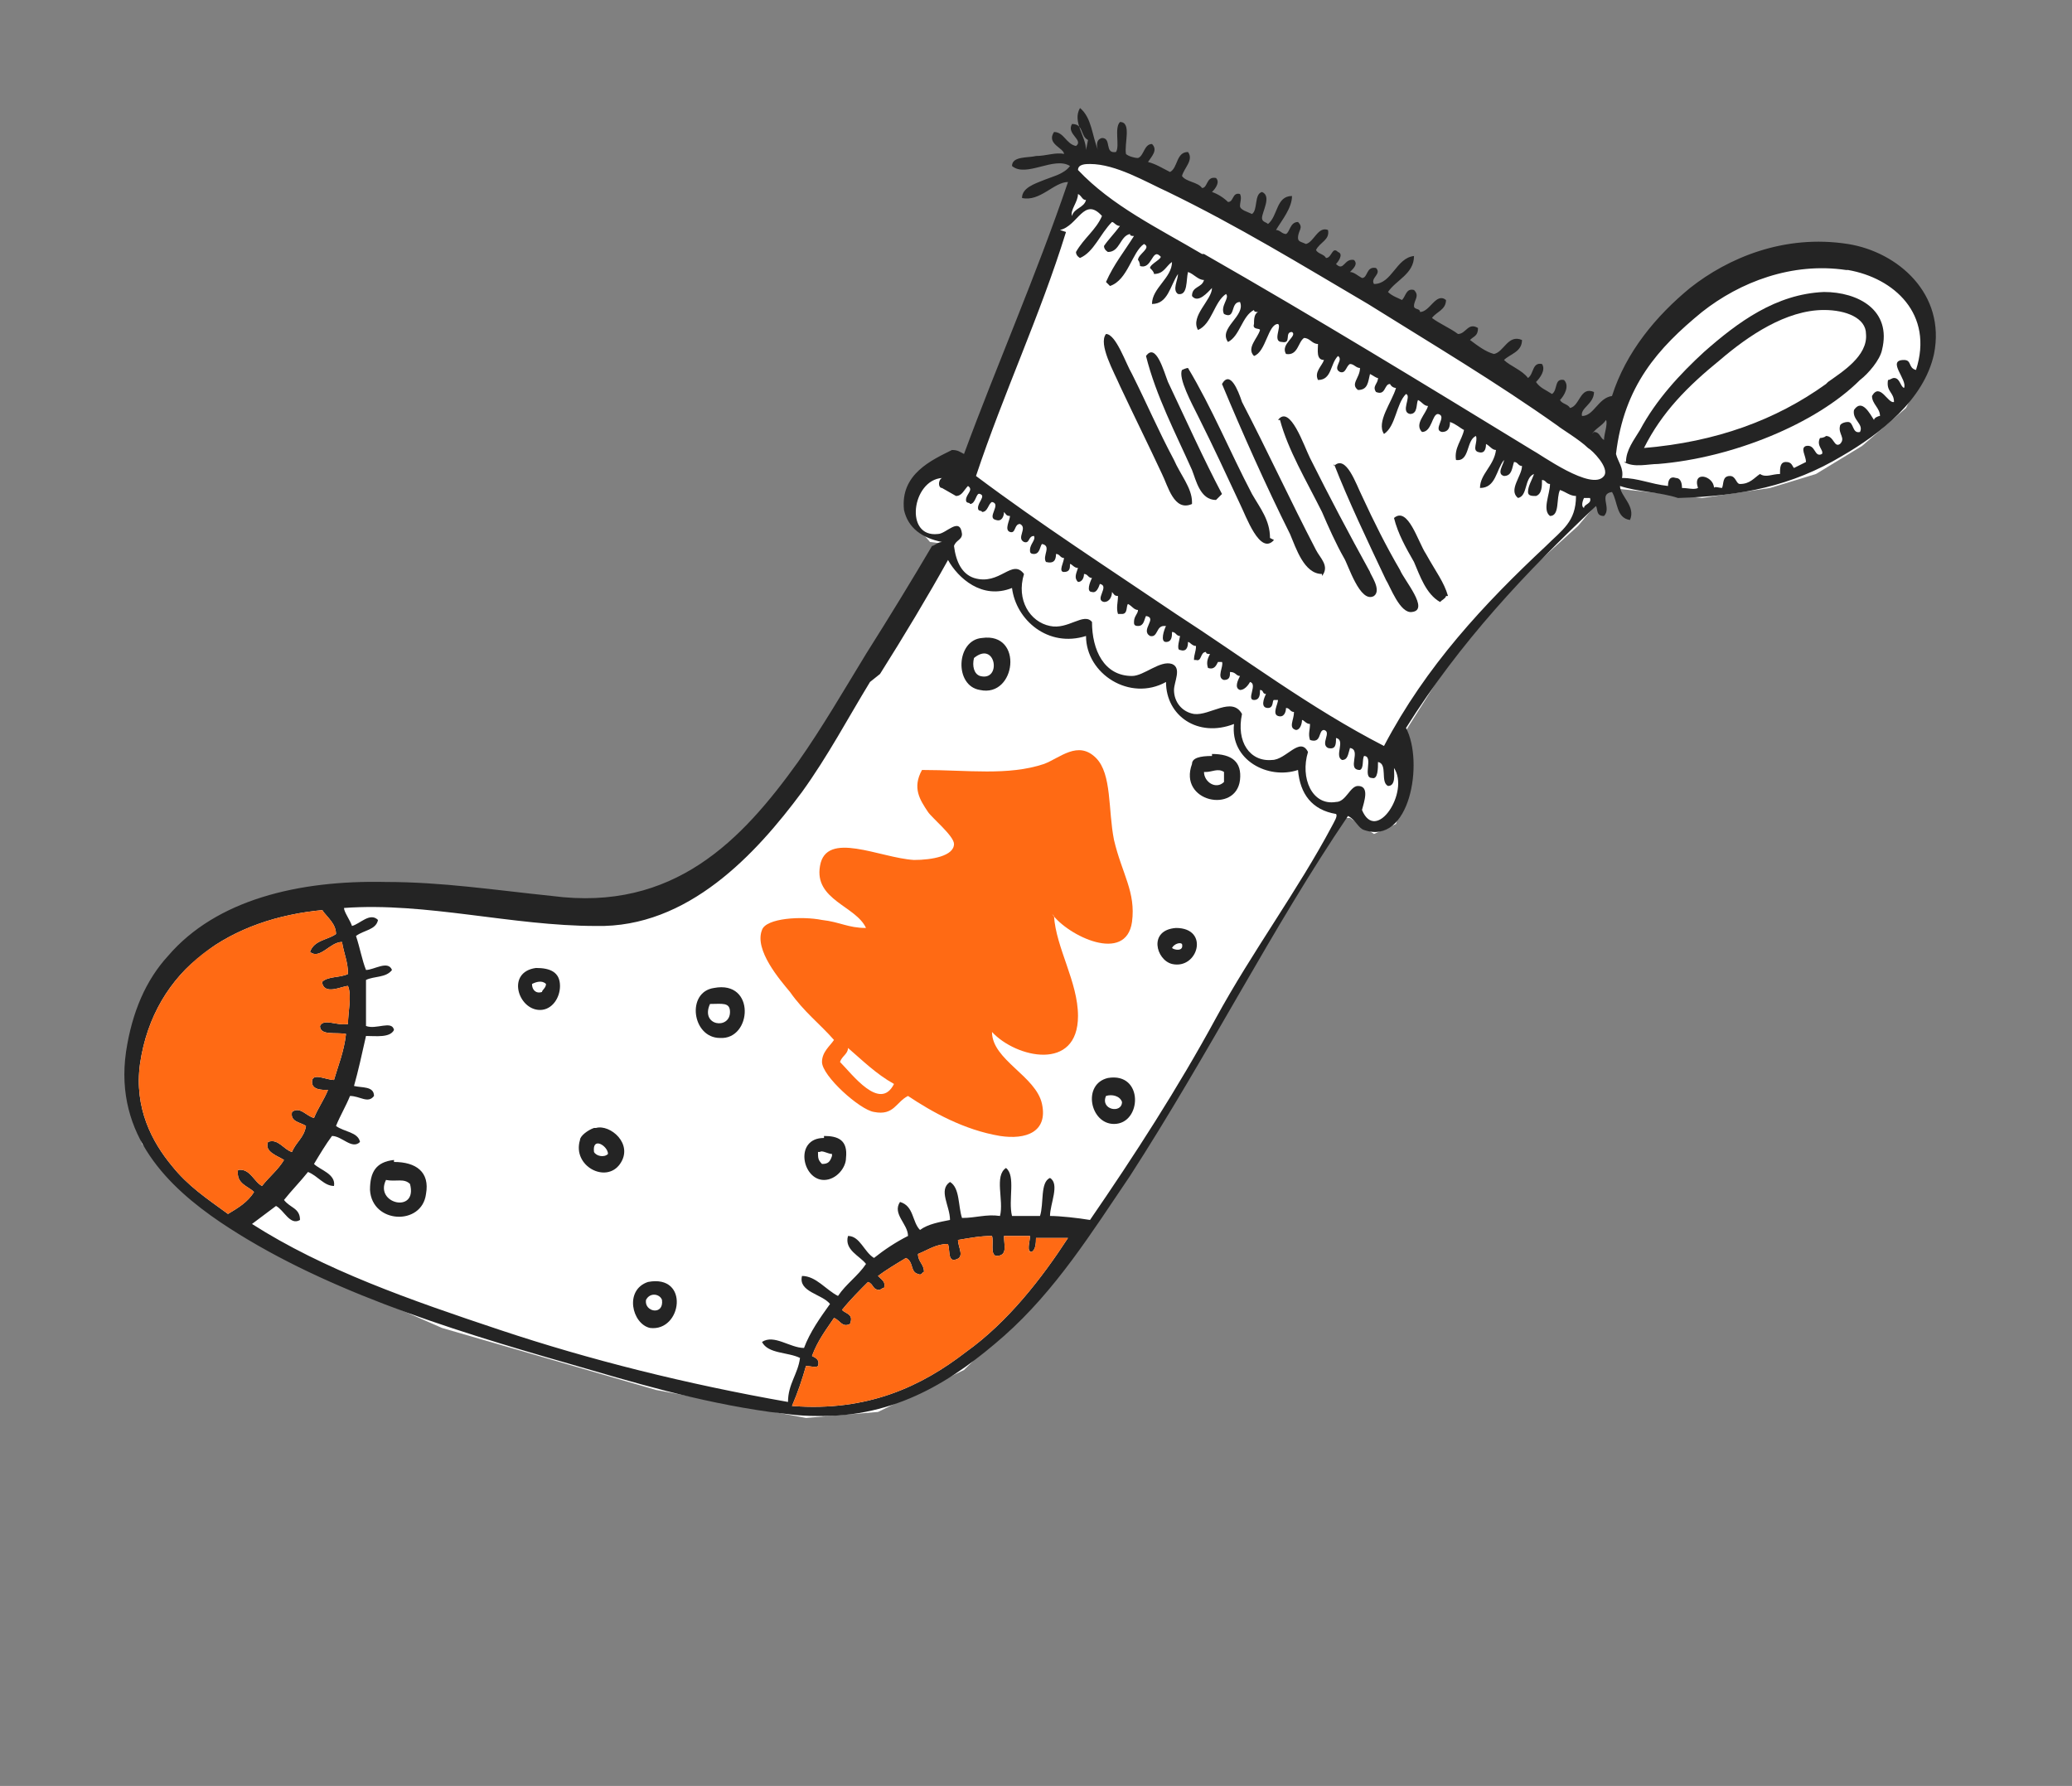 <?xml version="1.0" encoding="UTF-8"?> <svg xmlns="http://www.w3.org/2000/svg" id="side2" version="1.1" viewBox="0 0 103.6 89.3"><rect x="0" y="0" width="103.6" height="89.3" fill="#808080" stroke="none"/><defs><style> .cls-1 { fill: #fff; } .cls-1, .cls-2, .cls-3 { fill-rule: evenodd; stroke-width: 0px; } .cls-2 { fill: #242424; } .cls-3 { fill: #ff6a14; } </style></defs><g id="presents"><g><polygon class="cls-1" points="7.7 49.7 11.9 46.3 18.3 44.9 26.2 45.6 31.8 45.7 35.5 43.8 38.4 41.3 42.3 35.4 47.3 27.2 46.5 27.1 45.3 25.7 45.7 24.6 46.5 23.8 47.7 23.3 48.2 23.8 53.7 9 53.5 8.3 54.5 7.7 58 8.8 62.5 11 68.5 14.8 77.1 20.1 79 21.3 80.5 22.6 81.4 18.7 84.3 15.6 88.4 13.3 90.9 12.8 93.4 13.2 95.4 14.5 96.3 16.3 96.4 18.2 95.3 20.4 93.1 22.3 90.8 23.7 88.5 24.4 85.1 24.9 82.4 24.6 80.5 24.4 78.9 26.3 75.8 29.1 72.9 32.4 70 37 70.5 38.8 69.8 41.2 68.7 41.7 67.5 40.9 67.1 40.9 60 52.7 52.7 64.1 48.2 68.5 43.9 70.6 40.3 70.9 32.8 69.5 22.1 66.4 14.1 62.9 10 60.3 7.1 57.2 6.4 54.7 6.7 52.2 7.7 49.7"></polygon><g><g><path class="cls-2" d="M81.3,23.1c0-.6.4-1.1.7-1.6.8-1.5,2-2.8,3.2-3.9,1.7-1.5,3.6-2.9,6-3,1.7,0,3.4.9,2.9,2.9-.1.5-.7,1.2-1.1,1.5-2.2,2.2-6.4,3.9-10.1,4.2-.5,0-1.2.2-1.7-.1ZM91.4,19.1c.7-.5,2-1.3,1.9-2.4,0-.8-1-1.2-2.1-1.2-1.9,0-3.8,1.3-5.2,2.5-1.6,1.3-2.9,2.6-3.8,4.4,3.6-.3,6.6-1.4,9.1-3.2Z"></path><path class="cls-2" d="M59.6,25.2c-.9.4-1.2-.9-1.5-1.5-.7-1.5-1.3-2.7-2.1-4.4-.3-.7-1.1-2.1-.7-2.6.5,0,1,1.5,1.3,2,.8,1.6,1.3,2.8,2.1,4.3.3.7.9,1.4.9,2.1Z"></path><path class="cls-2" d="M61.1,24.7c0,0-.2.2-.3.3-.8,0-1-1-1.2-1.5-.8-1.8-1.8-3.7-2.3-5.7.5-.7.9.8,1.1,1.3.9,1.9,1.8,3.9,2.7,5.6Z"></path><path class="cls-2" d="M63.7,27c-.7.8-1.4-1.2-1.7-1.8-.7-1.5-1.3-2.8-2.1-4.4-.3-.6-1-1.9-.8-2.3,0,0,.2-.1.3-.1,1.2,2,2.1,4.2,3.2,6.3.4.7.9,1.3.9,2.2Z"></path><path class="cls-2" d="M66.1,28.7c-.9,0-1.3-1.3-1.6-2-1.2-2.4-2.4-5.1-3.4-7.5.4-.7.8.3,1,.9,1.3,2.5,2.4,4.9,3.7,7.4.2.4.7.8.3,1.3Z"></path><path class="cls-2" d="M63.9,21c.6-.8,1.3,1.3,1.6,1.9,1,2,1.9,3.7,3,5.7,0,.1.6.9.2,1.2-.7.4-1.3-1.6-1.5-1.9-.4-.7-.8-1.6-1.1-2.3-.8-1.6-1.7-3.1-2.1-4.6Z"></path><path class="cls-2" d="M66.7,23.3c.6-.6,1.1.9,1.4,1.5.6,1.3,1.2,2.5,1.9,3.7.2.5,1.5,2,.6,2.1-.6.1-1.1-1.3-1.3-1.6-.9-1.9-1.9-4-2.6-5.8Z"></path><path class="cls-2" d="M72.3,29.8c0,.1-.2.2-.3.3-.7-.4-1-1.3-1.3-2-.4-.7-.8-1.4-1-2.2.7-.6,1.2,1.2,1.6,1.8.5.9.9,1.4,1.1,2.1Z"></path><path class="cls-2" d="M49.1,31.9c2.1-.3,1.7,3-.1,2.6-1.3-.2-1.2-2.5.1-2.6ZM49,33.8c1.1.3.8-1.8-.3-.9-.1.4,0,.8.3.9Z"></path><path class="cls-2" d="M60.6,37.7c1,0,1.5.4,1.4,1.3-.2,1.7-3.1,1.1-2.4-.8,0-.3.4-.4,1-.4ZM60.2,38.6c0,.5.6.9,1,.5,0-.2,0-.4,0-.5-.3-.2-.6,0-.9,0Z"></path><path class="cls-3" d="M52.7,45.8c.1,1.6,1.2,3.3,1.2,5,0,2.8-3.1,2.1-4.3.8,0,1.4,2.2,2.2,2.5,3.6.3,1.4-.8,1.8-2.1,1.6-1.8-.3-3.4-1.2-4.6-2-.6.3-.7,1-1.7.8-.7-.1-2.6-1.8-2.6-2.5,0-.5.4-.8.6-1.1-.7-.8-1.5-1.4-2.2-2.4-.5-.6-1.8-2.1-1.4-3.1.2-.6,2-.7,3-.5.9.1,1.3.4,2.2.4-.5-1.1-2.6-1.4-2.3-3.1.3-1.8,3-.4,4.7-.3.9,0,2-.2,2-.8,0-.4-1.1-1.3-1.3-1.6-.4-.6-.8-1.2-.3-2.1,2.3,0,4.3.3,6.1-.3.8-.3,1.7-1.2,2.6-.3.8.8.6,2.6.9,4.1.4,1.7,1.1,2.6.9,4.1-.3,2.1-3.2.7-4-.4ZM42,53.1c.6.6,2,2.5,2.7,1.1-.9-.5-1.6-1.2-2.3-1.8,0,.3-.3.4-.4.7Z"></path><path class="cls-2" d="M58.8,46.4c1.7,0,1.1,2.1-.2,1.8-.8-.2-1.2-1.7.2-1.8ZM58.6,47.4c.1.1.6.2.5-.2-.1-.1-.4,0-.5.2Z"></path><path class="cls-2" d="M26.8,48.4c.7,0,1.2.2,1.2.9,0,.6-.4,1.2-1,1.2-1.1,0-1.7-1.9-.2-2.1ZM26.6,49.2c0,.3.2.5.5.4,0-.1.2-.2.2-.4-.2-.2-.5-.1-.7,0Z"></path><path class="cls-2" d="M35.7,49.4c2.1-.4,1.9,2.6.3,2.5-1.4,0-1.7-2.3-.3-2.5ZM36.5,50.6c0-.5-.4-.4-1-.4-.5,1.1,1,1.3,1,.4Z"></path><path class="cls-2" d="M55.4,53.9c1.8-.3,1.7,2.3.3,2.3-1.2,0-1.6-2-.3-2.3ZM55.3,54.8c-.3.7.8.9.8.3-.1-.3-.5-.4-.8-.3Z"></path><path class="cls-2" d="M41.2,56.8c.7,0,1.2.2,1.1,1.1,0,.5-.5,1.1-1.1,1.1-1.1,0-1.5-2.1,0-2.1ZM40.9,57.6c0,.3,0,.4.2.6.3,0,.4-.1.5-.4,0,0,0,0,0-.1-.2,0-.5-.2-.6-.1Z"></path><path class="cls-2" d="M29.8,56.4c.7-.2,1.9.8,1.2,1.8-.7,1-2.4.1-2-1.2,0-.2.4-.5.7-.6ZM29.7,57.6c.1.2.5.3.7.1,0-.4-.8-.9-.7-.1Z"></path><path class="cls-2" d="M19.7,58.1c1.1,0,1.8.5,1.6,1.6-.2,1.6-2.7,1.5-2.8-.2,0-.9.3-1.4,1.2-1.5ZM19.3,59c-.6,1.2,1.6,1.7,1.2.2-.3-.3-.7-.1-1.2-.2Z"></path><path class="cls-2" d="M32.4,64.1c2.1-.4,1.7,2.5.1,2.3-.9-.2-1.3-1.9-.1-2.3ZM32.3,65c-.1.6.9.8.8,0-.1-.3-.6-.4-.8,0Z"></path><path class="cls-2" d="M54.3,7.5c0-.7-.7-1.4-.3-2.1.6.5.6,1.4.9,2.1,0,0-.2-.5.2-.6.5,0,.1.8.7.7.2-.3-.1-1.2.2-1.5.6,0,.2,1.1.3,1.6.1.1.4.2.6.2.3-.1.3-.7.7-.7.3.3,0,.6-.2.9.4.1.7.3,1.1.5.4-.2.3-1,.9-1,.3.4-.2.8-.3,1.2.2.3.8.3,1,.6.3,0,.2-.6.7-.5.2.2,0,.5-.2.7.3.1.6.3.8.5.3,0,.2-.5.6-.4.1.2,0,.4,0,.6,0,.2.4.3.6.4.3-.2.1-1,.5-1.1.5.2,0,1,0,1.3,0,.2.2.2.3.3.5-.4.4-1.4,1.2-1.4,0,.6-.5,1.2-.8,1.7.2,0,.3.2.5.2.2-.1.2-.6.6-.6.3.3,0,.4,0,.8,0,.2.2.2.4.3.4-.1.6-.9,1.1-.7.1.5-.4.6-.6,1,.1.2.4.2.5.4.3,0,.3-.6.6-.3.3.1,0,.5-.1.6.4.4.4-.3.9-.2.2.2,0,.4-.2.6.2,0,.4.2.6.3.3,0,.2-.6.7-.5.3.3-.3.5-.1.8.9,0,1.1-1.3,2-1.4,0,.9-.9,1.2-1.3,1.8.2.2.5.3.7.4.2-.2.2-.6.6-.5.3.3,0,.5,0,.8,0,.2.3.1.3.3.5,0,.8-1,1.3-.6,0,.5-.5.6-.7.9.4.3.9.5,1.3.8.4,0,.5-.6,1-.3,0,.4-.2.4-.4.6.4.3.8.6,1.2.7.5-.1.7-1,1.4-.7,0,.6-.6.7-.9,1,.3.3.9.5,1.2.9.3-.2.2-.8.7-.7.2.3-.1.7-.3.9.2.3.5.4.8.6.3-.2.1-.8.6-.7.3.3,0,.8-.2,1,.1.2.4.2.5.4.5-.1.5-1.1,1.2-.8,0,.6-.7.8-.6,1.2.6,0,.8-.9,1.5-1,.7-2.2,2.2-4,3.9-5.4,1.9-1.5,4.7-2.7,7.9-2.2,2.5.4,4.9,2.5,4.3,5.5-.5,2.3-2.7,4-4.6,5.1-2.5,1.5-5,2-8.2,2.1-.9-.3-2-.3-2.9-.6,0,.5.8,1,.5,1.7-.7-.1-.6-.9-.9-1.4-.7.1,0,.8-.4,1.2-.4,0-.3-.3-.4-.5-3.5,3.3-6.8,6.8-9.5,11.1.9,1.7.2,5.9-2.1,5.1-.3-.1-.4-.5-.8-.7-3.8,5.6-6.9,11.8-10.9,18-1.9,2.8-3.7,5.7-6.3,8-2.5,2.2-5.4,4.1-9.4,4-.9,0-1.4-.1-2.3-.2-3.6-.5-6.9-1.5-10-2.4-6.3-1.8-12.6-3.8-17.5-7.1-2.5-1.7-5.3-4.3-4.7-8.5.3-2,1-3.6,2.1-4.8,2.4-2.8,6.5-3.8,10.9-3.7,2.8,0,5.4.4,8.3.7,6.1.8,9.5-2.8,12.3-6.7,1.2-1.7,2.3-3.6,3.4-5.4,1.2-1.9,2.3-3.7,3.3-5.4.1,0,.3-.2.5-.2-1-.2-1.7-.7-1.9-1.6-.2-1.8,1.4-2.5,2.4-3,.3,0,.4.1.6.2,1.7-4.6,3.6-8.9,5.2-13.6-.7,0-1.4,1-2.3.8,0-.5.6-.7,1.1-.9.5-.2,1-.3,1.3-.7-.8-.5-2.2.6-2.9,0,0-.5.8-.4,1.2-.5.5,0,1-.2,1.4-.1,0-.3-.9-.5-.5-1.1.5,0,.6.6,1.1.7.4-.3-.5-.6-.2-1.1.6,0,.4.6.8.8ZM60.2,12.7c5.6,3.2,11,6.5,16.4,9.8.4.2,3,2.1,3.6,1.3.3-.4-.6-1.3-.8-1.4-.4-.4-1.4-1-1.5-1.1-3.1-2.2-6.3-4.1-9.5-6.1-3.4-2-6.5-3.9-10-5.6-1.1-.5-2.6-1.4-3.9-1.4-.2,0-.6,0-.6.3,1.7,1.8,4,2.9,6.2,4.2ZM53.6,10.8c.1-.4.6-.4.7-.8-.2,0-.2-.2-.4-.3,0,.4-.4.8-.3,1.1ZM53.3,11.6c-1.3,4.2-3.1,8-4.5,12.2,3.2,2.4,6.6,4.6,10,6.9,3.4,2.2,6.7,4.7,10.4,6.6,2.1-4,5-7.1,8.1-10,.8-.8,1.5-1.2,1.5-2.5-.3,0-.5-.2-.8-.3-.2.4,0,1.3-.5,1.3-.4-.3,0-1.1,0-1.6-.2,0-.2-.2-.4-.2,0,.3,0,.7-.3.8-.2,0-.4,0-.4-.2,0-.3.2-.6.3-.9-.5.2-.3,1.1-.8,1.2-.5-.4.2-1.1.2-1.6-.2,0-.2-.2-.4-.2-.1.3-.1.7-.5.7-.4-.1,0-.6,0-.8-.4.5-.4,1.4-1.2,1.4,0-.7.7-1.1.8-1.9-.2,0-.3-.2-.5-.3,0,.3-.1.5-.4.4-.3-.1,0-.5-.1-.8-.5.2-.3,1.3-1,1.2-.1-.6.3-1,.4-1.5-.2-.1-.4-.3-.7-.4,0,.3-.1.5-.4.5-.5-.1.3-.8-.2-.9-.3,0-.3.9-.8.9-.4-.4.2-.9.3-1.3-.2,0-.3-.2-.5-.3-.1.2,0,.7-.4.7-.5-.1.1-.9-.2-1-.5.5-.5,1.6-1.1,2-.4-.6.4-1.6.6-2.3,0,0-.2,0-.3-.2-.3,0-.2.6-.7.4-.2-.3.1-.4.1-.7-.1,0-.2-.1-.4-.2-.1.4-.1.8-.6.8-.4-.3.1-.6.1-1.1-.2,0-.3-.2-.5-.2-.2.1-.2.5-.5.4-.4-.2.2-.6-.1-.8-.4.4-.3,1.2-1,1.2-.2-.4.2-.7.3-1-.4,0-.3-.5-.3-.8-.3,0-.4-.3-.7-.3-.3.2-.3.9-.9.8-.3-.5.6-.9.3-1.1-.4,0,0,.6-.5.5-.5,0,0-.8-.2-.9-.5,0-.6,1.4-1.2,1.6-.4-.4.2-.9.3-1.3,0-.1-.4,0-.3-.3,0-.2,0-.5.2-.6-.1,0-.2,0-.2-.1-.6.3-.7,1.3-1.3,1.6-.5-.7.9-1.3.6-2-.5,0-.2.9-.8.6-.2-.4.3-.8.1-1-.6.4-.7,1.5-1.4,1.8-.4-.7.7-1.5.7-2.1-.2.2-.7.8-1,.4,0-.5.5-.4.6-.8-.3,0-.5-.3-.8-.4-.1.4,0,1.2-.5,1.1-.3-.2,0-.7,0-1-.4.6-.5,1.5-1.3,1.5,0-.8,1-1.3,1-2.1-.3.2-.4.6-.9.6,0-.1-.1-.2-.2-.3,0-.2.7-.5.5-.6-.4-.4-.4.7-1,.5,0,0,0-.2-.1-.3,0-.3.7-.6.3-.8-.6.4-.8,1.8-1.7,2.1,0,0-.1-.1-.2-.2.4-.9.9-1.5,1.4-2.3-.1,0-.2,0-.2-.1-.5.1-.5.9-1.1.9,0,0-.2-.1-.2-.3.2-.3.5-.6.8-1-.2,0-.3-.2-.4-.2-.6.6-.9,1.5-1.6,1.8,0,0-.2-.1-.2-.3.4-.7,1-1.1,1.3-1.8-.9-1-1.2.5-2.1.7ZM92.3,13.5c-2.7-.4-5.3.6-7.2,2.1-2.2,1.8-3.9,3.7-4.3,7.1.1.4.4.7.3,1.2.8,0,1.4.3,2.3.4,0-.3.1-.5.4-.4.2,0,.3.2.3.5.3,0,.6.1.8,0-.3-.9.8-.6.8,0,0-.1.3,0,.4,0,.1-.2,0-.6.4-.6.3,0,.3.4.5.4.5,0,.7-.3,1-.5.3.2.6,0,1,0,0-.3,0-.6.3-.6.3,0,.3.2.4.3.2-.1.4-.2.6-.3,0-.3-.3-.7,0-.8.5-.1.4.6.8.4.1-.2-.3-.4-.1-.8,0,0,.2,0,.3-.1.4,0,.4.6.7.4.3-.3-.1-.5,0-.9,0-.1.2-.2.4-.2.3,0,.2.6.6.5.2-.4-.4-.6-.3-1.1.4-.6.8.2,1,.5,0-.1.2-.2.3-.2,0-.4-.4-.6-.4-1,.4-.7.8.4,1.1.3,0-.5-.4-.5-.3-1.1.1,0,.2-.1.3-.1.3,0,.3.4.5.5.2-.4-.9-1.4,0-1.4.4,0,.2.4.6.5.9-2.8-1.1-4.6-3.4-5ZM79.7,21.6c.3,0,.3.3.5.4,0-.3.2-.8.1-1-.2.3-.5.4-.7.7ZM79.2,25.4c0-.2.4-.2.3-.5h-.3c0,0-.2.4,0,.5ZM47.1,24.4c-.2,0-.2-.4,0-.5-1.5.1-1.9,3-.2,2.8.4,0,1.1-.9,1.2,0,0,.3-.3.3-.4.6.1.8.4,1.4,1,1.6,1.3.4,1.9-1,2.5-.2-.4,1.3.3,2.4,1.3,2.6.9.2,1.7-.7,2.1-.2,0,1.4.6,2.7,2,2.7.6,0,1.4-.8,2-.6.5.2.1.9.1,1.3,0,.6.4,1.1,1,1.2.8.1,1.9-.9,2.4,0-.3,1.4.4,2.4,1.5,2.3.7,0,1.4-1.2,1.8-.4-.4,1.3.2,2.7,1.4,2.5.5,0,.7-.8,1.1-.8.6,0,.3.8.2,1.2.7,1.7,2.4-.9,1.6-2.1,0,.3.1.9-.3.9-.4-.2,0-1.1-.5-1.2,0,.3,0,.9-.3.8-.5,0,.1-1.1-.4-1.1-.1.2,0,.6-.2.7-.7,0,.1-1-.5-1.1-.1.3-.1.6-.4.6-.4-.2.2-1-.3-1.1,0,.3,0,.6-.4.5-.4-.2.2-.8-.2-.9-.3,0-.1.7-.7.5-.1-.3,0-.5,0-.8-.2,0-.3-.2-.4-.2,0,.2-.1.5-.3.5-.4-.1-.1-.5-.1-.9-.2,0-.2-.2-.4-.2,0,.2-.1.5-.4.4-.3-.1,0-.6,0-.8-.1,0-.1,0-.2,0-.1,0,0,.4-.3.4-.4,0-.2-.5-.1-.7-.2,0-.1-.2-.3-.2,0,.2,0,.5-.3.5-.4,0,.2-.8-.2-.9,0,0-.2.4-.5.4-.3-.1-.1-.5,0-.7-.2,0-.2-.2-.5-.2,0,.2,0,.4-.3.4-.4-.1,0-.7-.1-.9-.1,0-.1,0-.2,0-.1.2-.2.4-.5.3-.1-.3,0-.5.1-.7-.1,0-.2,0-.2-.1-.3,0-.2.5-.5.4,0,0,0,0-.1,0,0-.3.1-.4.1-.7-.2,0-.3-.2-.4-.2,0,.3-.1.5-.4.4-.2,0,0-.6,0-.7-.2,0-.2-.2-.4-.2,0,.2,0,.5-.3.5-.3,0-.1-.6,0-.8,0,0-.1,0-.1,0-.4,0-.3.6-.7.5-.5-.3.4-.9-.2-1-.1.2-.1.5-.4.5-.2,0-.2-.1-.2-.2,0-.3.2-.4.2-.6-.2,0-.3-.2-.5-.3-.1.1,0,.5-.3.5h-.2c-.1-.3,0-.6,0-.9-.2,0-.2-.1-.3-.2,0,.2-.1.5-.4.5-.5-.1.3-.8-.2-.9,0-.1-.1.5-.4.4-.3,0-.1-.5,0-.7-.2,0-.2-.2-.4-.2,0,.2-.1.4-.3.4-.2-.2-.1-.4,0-.7-.2,0-.3-.2-.4-.2,0,.2,0,.4-.3.4-.3,0,0-.5,0-.7-.2,0-.2-.2-.4-.2,0,.3-.1.5-.5.4-.2-.3.3-.8-.2-.9-.1.1-.1.5-.4.5-.2,0-.2-.1-.2-.2,0-.3.3-.5.2-.7-.3,0-.2.4-.5.3-.4-.2.2-.7-.2-.9-.3,0-.2.5-.5.4-.3-.1,0-.6,0-.8-.2,0-.2-.1-.3-.2,0,.2-.1.5-.4.4-.5-.1.3-.8-.2-.9-.2.1-.2.5-.5.5,0-.1-.2,0-.2-.2,0-.3.4-.6.1-.7-.2-.1-.2.5-.5.5,0-.1-.2,0-.2-.2,0-.3.4-.5.1-.7-.2.2-.3.5-.6.5ZM43.5,34.1c-1.1,1.8-2.1,3.7-3.4,5.5-2.3,3.1-5.7,6.8-10.3,6.7-4.2,0-8.5-1.2-12.6-.9,0,.2.3.6.4.9.4-.1.9-.7,1.3-.3-.1.5-.7.5-1.1.8.2.6.3,1.2.5,1.7.4,0,1.1-.5,1.3,0-.3.4-.9.3-1.3.5,0,.7,0,1.5,0,2.3.5.2,1.3-.3,1.4.2-.2.4-.9.3-1.4.3-.2.9-.4,1.8-.6,2.5.4.1,1,0,1,.5-.3.4-.7,0-1.2,0-.2.5-.5,1-.7,1.5.4.3,1.1.3,1.2.8-.4.4-.9-.3-1.4-.3-.3.4-.6.9-.9,1.4.3.3,1.1.5,1,1.1-.5,0-.8-.5-1.3-.7-.4.5-.8.9-1.2,1.4.3.4.8.4.8,1-.5.3-.8-.5-1.2-.7-.4.3-.8.6-1.2.9,3.6,2.3,7.9,3.8,12.4,5.3,4.5,1.5,9.3,2.7,14.4,3.6,0-.9.5-1.4.6-2.2-.6-.3-1.6-.2-1.9-.8.6-.4,1.4.3,2.1.3.3-.8.8-1.5,1.3-2.2-.4-.5-1.6-.6-1.4-1.4.7,0,1.2.7,1.8,1,.4-.6,1-1,1.4-1.6-.3-.4-1.1-.7-.9-1.4.6,0,.8.8,1.3,1.1.5-.4,1.1-.8,1.7-1.1,0-.6-.8-1.1-.4-1.7.7.2.6,1,1,1.4.4-.3,1-.4,1.5-.5,0-.7-.6-1.5,0-1.9.5.3.4,1.2.6,1.8.7,0,1.2-.2,1.9-.1.2-.8-.3-2,.3-2.4.5.4.1,1.6.3,2.4.4,0,.9,0,1.4,0,.2-.6,0-1.7.5-1.9.5.3,0,1.3,0,1.9.5,0,1.4.1,2,.2,2.2-3.2,4.4-6.6,6.3-10.1,1.8-3.3,4.1-6.4,5.8-9.6.1-.2.3-.5.2-.6-1.2-.2-1.8-1-1.9-2.2-1.5.5-3.4-.5-3.2-2.3-1.8.7-3.4-.4-3.4-2.1-1.8,1-4-.4-4-2.3-1.9.6-3.5-.8-3.7-2.4-1.5.6-2.7-.5-3.2-1.4-1,1.8-2.2,3.8-3.4,5.7ZM16.2,45.5c-4.6.4-8.5,2.9-9.2,7.7-.3,2.2.6,3.9,1.6,5.1.8,1,1.7,1.6,2.8,2.4.5-.3,1-.6,1.3-1.1-.3-.3-.9-.4-.8-1.1.6-.1.8.6,1.2.8.4-.5.8-.8,1.1-1.3-.3-.2-1-.4-.8-.9.5-.2.8.4,1.2.5.2-.5.6-.7.7-1.3-.3-.2-.8-.2-.7-.7.4-.3.7.2,1.1.3.2-.5.5-.9.7-1.4-.3,0-.8,0-.8-.4,0-.5.7-.1,1.1-.1.2-.7.5-1.4.6-2.3-.5-.1-1.3.1-1.3-.4.2-.4.8,0,1.4-.1,0-.6.2-1.4,0-1.9-.3,0-1.2.5-1.3-.2.3-.3.9-.2,1.3-.4,0-.6-.2-1-.3-1.6-.6,0-1.1.9-1.6.5.2-.6.9-.6,1.3-.9,0-.5-.4-.8-.7-1.2ZM51.6,62.6c-.3,0-.1-.5-.1-.8-.5,0-.9,0-1.3,0,0,.5.2,1-.4,1-.3-.1-.1-.7-.2-1-.6,0-1.1.1-1.7.2,0,.4.4.9-.2,1-.3,0-.2-.5-.3-.8-.6,0-1,.3-1.5.5,0,.4.3.5.3.9-.1,0-.1.2-.3.1-.4-.1-.2-.6-.6-.8-.5.3-1,.6-1.4.9.2.2.4.3.3.6,0,0-.1,0-.2.1-.4,0-.3-.3-.6-.4-.4.4-.9.9-1.3,1.4.2.2.6.2.4.7-.4.2-.5-.2-.8-.3-.4.6-.8,1.1-1.1,1.9.2.1.4.2.3.5-.1.1-.4,0-.6,0-.2.7-.4,1.3-.7,2,3.8.3,6.5-1,8.7-2.7,2.1-1.5,3.8-3.7,5.1-5.7h-1.6c0,.2,0,.8-.4.7Z"></path><path class="cls-3" d="M51.6,62.6c-.3,0-.1-.5-.1-.8-.5,0-.9,0-1.3,0,0,.5.2,1-.4,1-.3-.1-.1-.7-.2-1-.6,0-1.1.1-1.7.2,0,.4.4.9-.2,1-.3,0-.2-.5-.3-.8-.6,0-1,.3-1.5.5,0,.4.3.5.3.9-.1,0-.1.2-.3.1-.4-.1-.2-.6-.6-.8-.5.3-1,.6-1.4.9.2.2.4.3.3.6,0,0-.1,0-.2.1-.4,0-.3-.3-.6-.4-.4.4-.9.9-1.3,1.4.2.2.6.2.4.7-.4.2-.5-.2-.8-.3-.4.6-.8,1.1-1.1,1.9.2.1.4.2.3.5-.1.1-.4,0-.6,0-.2.7-.4,1.3-.7,2,3.8.3,6.5-1,8.7-2.7,2.1-1.5,3.8-3.7,5.1-5.7h-1.6c0,.2,0,.8-.4.7Z"></path></g><path class="cls-3" d="M16.2,45.5c-4.6.4-8.5,2.9-9.2,7.7-.3,2.2.6,3.9,1.6,5.1.8,1,1.7,1.6,2.8,2.4.5-.3,1-.6,1.3-1.1-.3-.3-.9-.4-.8-1.1.6-.1.8.6,1.2.8.4-.5.8-.8,1.1-1.3-.3-.2-1-.4-.8-.9.5-.2.8.4,1.2.5.2-.5.6-.7.7-1.3-.3-.2-.8-.2-.7-.7.4-.3.7.2,1.1.3.2-.5.5-.9.7-1.4-.3,0-.8,0-.8-.4,0-.5.7-.1,1.1-.1.2-.7.5-1.4.6-2.3-.5-.1-1.3.1-1.3-.4.2-.4.8,0,1.4-.1,0-.6.2-1.4,0-1.9-.3,0-1.2.5-1.3-.2.3-.3.9-.2,1.3-.4,0-.6-.2-1-.3-1.6-.6,0-1.1.9-1.6.5.2-.6.9-.6,1.3-.9,0-.5-.4-.8-.7-1.2Z"></path></g></g></g></svg> 